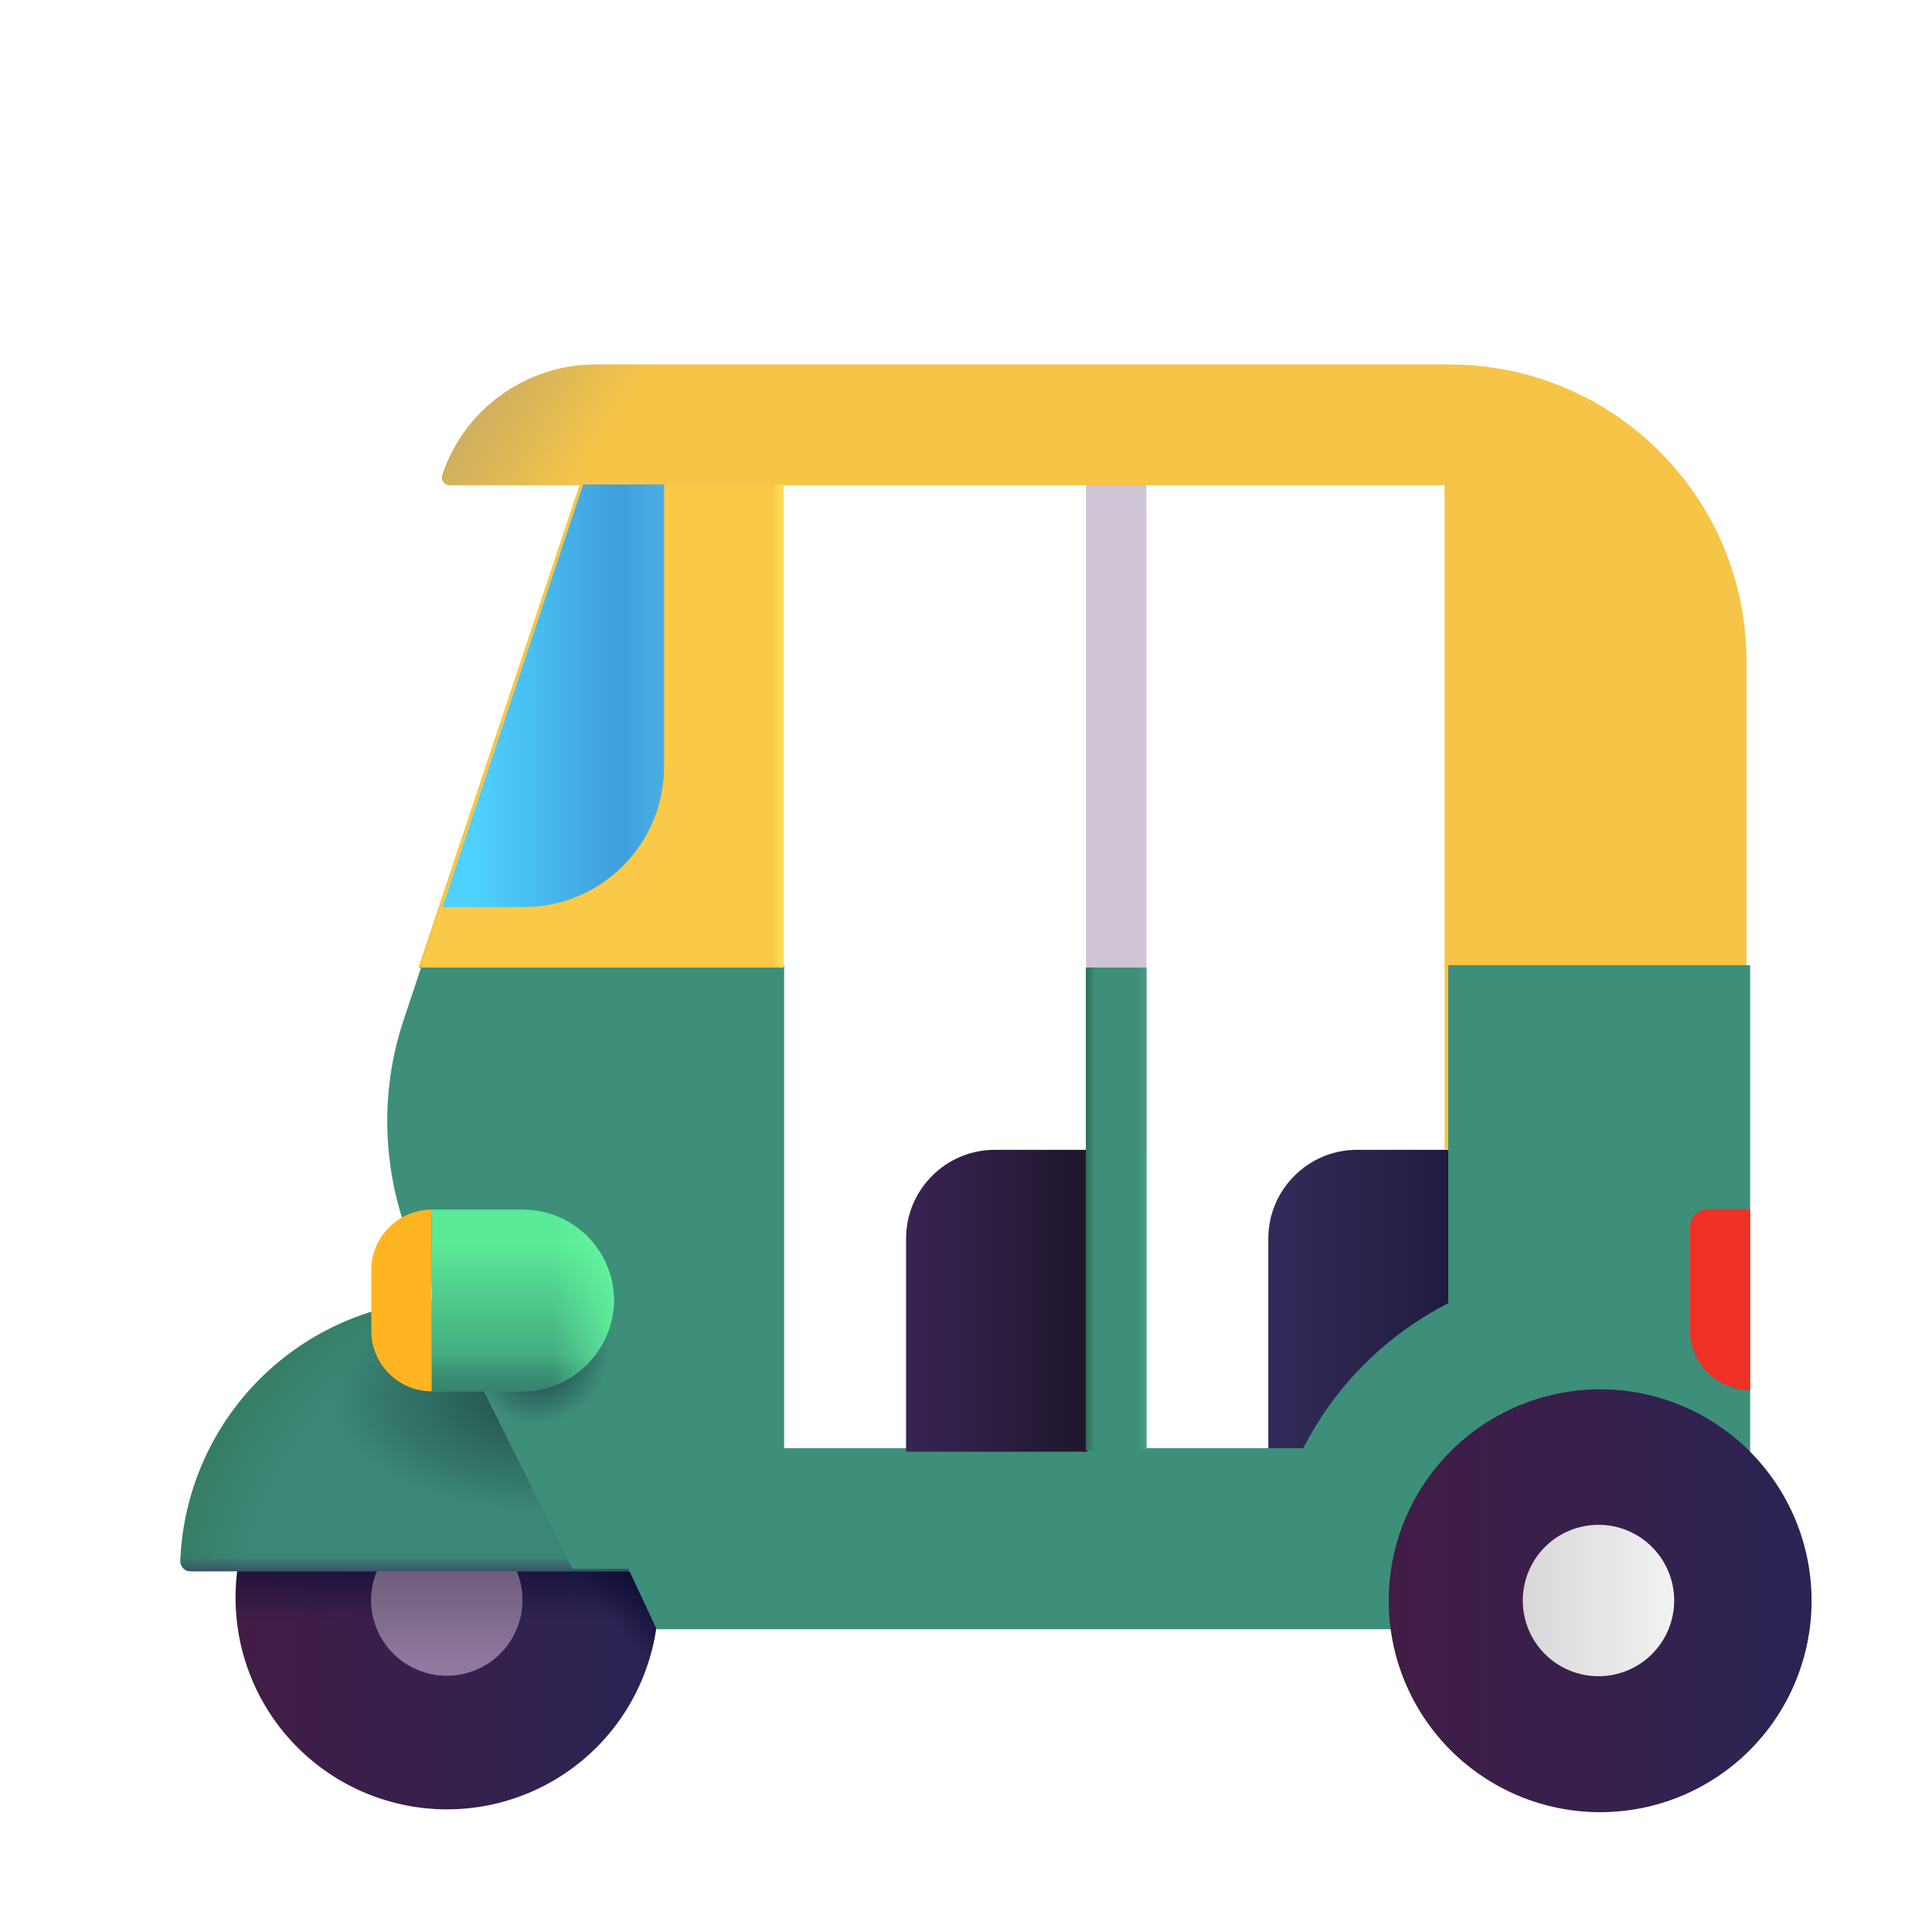 <svg width="205" height="205" viewBox="0 0 205 205" fill="none" xmlns="http://www.w3.org/2000/svg">
<g filter="url(#filter0_ii_945_349)">
<path d="M121.641 49.213H115.234V121.879H121.641V49.213Z" fill="#D0C5D4"/>
</g>
<g filter="url(#filter1_ii_945_349)">
<path d="M154.122 38.598H63.538C56.17 38.598 49.572 43.338 47.266 50.321C47.073 50.834 47.458 51.41 48.034 51.41H61.808L44.703 102.66H83.141V51.41H153.609V121.879H185.641V70.18C185.705 52.755 171.547 38.598 154.122 38.598Z" fill="#F6C547"/>
<path d="M154.122 38.598H63.538C56.17 38.598 49.572 43.338 47.266 50.321C47.073 50.834 47.458 51.41 48.034 51.41H61.808L44.703 102.66H83.141V51.41H153.609V121.879H185.641V70.18C185.705 52.755 171.547 38.598 154.122 38.598Z" fill="url(#paint0_linear_945_349)"/>
</g>
<g filter="url(#filter2_i_945_349)">
<path d="M153.672 121.879H143.87C138.681 121.879 134.453 126.107 134.453 131.296V153.91H153.672V121.879Z" fill="url(#paint1_linear_945_349)"/>
</g>
<g filter="url(#filter3_ii_945_349)">
<path d="M47.431 192.187C53.381 192.187 59.087 189.824 63.294 185.617C67.502 181.409 69.865 175.703 69.865 169.753C69.865 163.803 67.502 158.096 63.294 153.889C59.087 149.682 53.381 147.318 47.431 147.318C41.481 147.318 35.774 149.682 31.567 153.889C27.36 158.096 24.996 163.803 24.996 169.753C24.996 175.703 27.36 181.409 31.567 185.617C35.774 189.824 41.481 192.187 47.431 192.187Z" fill="url(#paint2_linear_945_349)"/>
<path d="M47.431 192.187C53.381 192.187 59.087 189.824 63.294 185.617C67.502 181.409 69.865 175.703 69.865 169.753C69.865 163.803 67.502 158.096 63.294 153.889C59.087 149.682 53.381 147.318 47.431 147.318C41.481 147.318 35.774 149.682 31.567 153.889C27.36 158.096 24.996 163.803 24.996 169.753C24.996 175.703 27.36 181.409 31.567 185.617C35.774 189.824 41.481 192.187 47.431 192.187Z" fill="url(#paint3_linear_945_349)"/>
<path d="M47.431 192.187C53.381 192.187 59.087 189.824 63.294 185.617C67.502 181.409 69.865 175.703 69.865 169.753C69.865 163.803 67.502 158.096 63.294 153.889C59.087 149.682 53.381 147.318 47.431 147.318C41.481 147.318 35.774 149.682 31.567 153.889C27.36 158.096 24.996 163.803 24.996 169.753C24.996 175.703 27.36 181.409 31.567 185.617C35.774 189.824 41.481 192.187 47.431 192.187Z" fill="url(#paint4_linear_945_349)"/>
</g>
<g filter="url(#filter4_di_945_349)">
<path d="M47.432 177.786C49.562 177.786 51.606 176.94 53.112 175.433C54.619 173.927 55.465 171.884 55.465 169.753C55.465 167.622 54.619 165.579 53.112 164.072C51.606 162.566 49.562 161.719 47.432 161.719C45.301 161.719 43.258 162.566 41.751 164.072C40.245 165.579 39.398 167.622 39.398 169.753C39.398 171.884 40.245 173.927 41.751 175.433C43.258 176.94 45.301 177.786 47.432 177.786Z" fill="url(#paint5_linear_945_349)"/>
</g>
<path d="M75.708 166.723C76.284 166.723 76.797 166.21 76.797 165.634C76.504 158.182 73.339 151.133 67.966 145.962C62.592 140.791 55.426 137.9 47.969 137.895C40.508 137.889 33.336 140.777 27.96 145.949C22.584 151.122 19.422 158.178 19.141 165.634C19.141 166.21 19.589 166.723 20.23 166.723H75.708Z" fill="#3B8676"/>
<path d="M75.708 166.723C76.284 166.723 76.797 166.21 76.797 165.634C76.504 158.182 73.339 151.133 67.966 145.962C62.592 140.791 55.426 137.9 47.969 137.895C40.508 137.889 33.336 140.777 27.96 145.949C22.584 151.122 19.422 158.178 19.141 165.634C19.141 166.21 19.589 166.723 20.23 166.723H75.708Z" fill="url(#paint6_radial_945_349)"/>
<path d="M75.708 166.723C76.284 166.723 76.797 166.21 76.797 165.634C76.504 158.182 73.339 151.133 67.966 145.962C62.592 140.791 55.426 137.9 47.969 137.895C40.508 137.889 33.336 140.777 27.96 145.949C22.584 151.122 19.422 158.178 19.141 165.634C19.141 166.21 19.589 166.723 20.23 166.723H75.708Z" fill="url(#paint7_linear_945_349)"/>
<path d="M75.708 166.723C76.284 166.723 76.797 166.21 76.797 165.634C76.504 158.182 73.339 151.133 67.966 145.962C62.592 140.791 55.426 137.9 47.969 137.895C40.508 137.889 33.336 140.777 27.96 145.949C22.584 151.122 19.422 158.178 19.141 165.634C19.141 166.21 19.589 166.723 20.23 166.723H75.708Z" fill="url(#paint8_radial_945_349)"/>
<path d="M75.708 166.723C76.284 166.723 76.797 166.21 76.797 165.634C76.504 158.182 73.339 151.133 67.966 145.962C62.592 140.791 55.426 137.9 47.969 137.895C40.508 137.889 33.336 140.777 27.96 145.949C22.584 151.122 19.422 158.178 19.141 165.634C19.141 166.21 19.589 166.723 20.23 166.723H75.708Z" fill="url(#paint9_linear_945_349)"/>
<g filter="url(#filter5_ii_945_349)">
<path d="M83.204 153.91V102.66H44.766L42.844 108.426C39.961 117.01 40.666 126.427 44.702 134.563L60.737 166.703H66.669L69.68 173.129H185.704V102.66H153.672V138.535C147.052 141.91 141.669 147.291 138.291 153.91H83.204Z" fill="#3D8F7A"/>
<path d="M83.204 153.91V102.66H44.766L42.844 108.426C39.961 117.01 40.666 126.427 44.702 134.563L60.737 166.703H66.669L69.68 173.129H185.704V102.66H153.672V138.535C147.052 141.91 141.669 147.291 138.291 153.91H83.204Z" fill="url(#paint10_radial_945_349)"/>
</g>
<g filter="url(#filter6_i_945_349)">
<path d="M168.949 153.91L159.641 102.66H153.67V138.535C147.05 141.91 141.667 147.291 138.289 153.91H168.949Z" fill="#3D8F7A"/>
</g>
<path d="M168.949 153.91L159.641 102.66H153.67V138.535C147.05 141.91 141.667 147.291 138.289 153.91H168.949Z" fill="url(#paint11_linear_945_349)"/>
<path d="M83.141 51.41H61.808L44.703 102.66H83.141V51.41Z" fill="#FAC947"/>
<path d="M83.141 51.41H61.808L44.703 102.66H83.141V51.41Z" fill="url(#paint12_linear_945_349)"/>
<g filter="url(#filter7_i_945_349)">
<path d="M115.234 121.879H105.433C100.244 121.879 96.016 126.107 96.016 131.296V153.91H115.234V121.879Z" fill="url(#paint13_linear_945_349)"/>
</g>
<path d="M121.641 102.66H115.234V153.91H121.641V102.66Z" fill="#3D8F7A"/>
<path d="M121.641 102.66H115.234V153.91H121.641V102.66Z" fill="url(#paint14_linear_945_349)"/>
<path d="M121.641 102.66H115.234V153.91H121.641V102.66Z" fill="url(#paint15_linear_945_349)"/>
<g filter="url(#filter8_iii_945_349)">
<path d="M169.689 192.187C175.639 192.187 181.345 189.824 185.552 185.617C189.76 181.409 192.123 175.703 192.123 169.753C192.123 163.803 189.76 158.096 185.552 153.889C181.345 149.682 175.639 147.318 169.689 147.318C163.739 147.318 158.032 149.682 153.825 153.889C149.618 158.096 147.254 163.803 147.254 169.753C147.254 175.703 149.618 181.409 153.825 185.617C158.032 189.824 163.739 192.187 169.689 192.187Z" fill="url(#paint16_linear_945_349)"/>
</g>
<g filter="url(#filter9_d_945_349)">
<path d="M169.686 177.786C171.816 177.786 173.86 176.94 175.366 175.433C176.873 173.927 177.719 171.884 177.719 169.753C177.719 167.622 176.873 165.579 175.366 164.072C173.86 162.566 171.816 161.719 169.686 161.719C167.555 161.719 165.512 162.566 164.005 164.072C162.499 165.579 161.652 167.622 161.652 169.753C161.652 171.884 162.499 173.927 164.005 175.433C165.512 176.94 167.555 177.786 169.686 177.786Z" fill="url(#paint17_linear_945_349)"/>
</g>
<path d="M55.478 147.632H45.805V128.349H55.478C60.795 128.349 65.152 132.641 65.152 138.023C65.088 143.276 60.795 147.632 55.478 147.632Z" fill="url(#paint18_linear_945_349)"/>
<path d="M55.478 147.632H45.805V128.349H55.478C60.795 128.349 65.152 132.641 65.152 138.023C65.088 143.276 60.795 147.632 55.478 147.632Z" fill="url(#paint19_linear_945_349)"/>
<path d="M55.478 147.632H45.805V128.349H55.478C60.795 128.349 65.152 132.641 65.152 138.023C65.088 143.276 60.795 147.632 55.478 147.632Z" fill="url(#paint20_linear_945_349)"/>
<path d="M45.805 147.632V128.349C42.281 128.349 39.398 131.232 39.398 134.755V141.226C39.398 144.749 42.281 147.632 45.805 147.632Z" fill="#FFB521"/>
<path d="M185.703 147.504C182.18 147.504 179.297 144.621 179.297 141.098V130.271C179.297 129.182 180.194 128.285 181.283 128.285H185.703V147.504Z" fill="#EE3124"/>
<path d="M61.872 51.41L46.945 96.254H55.53C63.794 96.254 70.456 89.591 70.456 81.327V51.41H61.872Z" fill="url(#paint21_linear_945_349)"/>
<path d="M61.872 51.41L46.945 96.254H55.53C63.794 96.254 70.456 89.591 70.456 81.327V51.41H61.872Z" fill="url(#paint22_linear_945_349)"/>
<defs>
<filter id="filter0_ii_945_349" x="115.184" y="49.213" width="6.506" height="72.666" filterUnits="userSpaceOnUse" color-interpolation-filters="sRGB">
<feFlood flood-opacity="0" result="BackgroundImageFix"/>
<feBlend mode="normal" in="SourceGraphic" in2="BackgroundImageFix" result="shape"/>
<feColorMatrix in="SourceAlpha" type="matrix" values="0 0 0 0 0 0 0 0 0 0 0 0 0 0 0 0 0 0 127 0" result="hardAlpha"/>
<feOffset dx="0.05"/>
<feGaussianBlur stdDeviation="0.025"/>
<feComposite in2="hardAlpha" operator="arithmetic" k2="-1" k3="1"/>
<feColorMatrix type="matrix" values="0 0 0 0 0.643 0 0 0 0 0.592 0 0 0 0 0.608 0 0 0 1 0"/>
<feBlend mode="normal" in2="shape" result="effect1_innerShadow_945_349"/>
<feColorMatrix in="SourceAlpha" type="matrix" values="0 0 0 0 0 0 0 0 0 0 0 0 0 0 0 0 0 0 127 0" result="hardAlpha"/>
<feOffset dx="-0.05"/>
<feGaussianBlur stdDeviation="0.025"/>
<feComposite in2="hardAlpha" operator="arithmetic" k2="-1" k3="1"/>
<feColorMatrix type="matrix" values="0 0 0 0 0.878 0 0 0 0 0.843 0 0 0 0 0.882 0 0 0 1 0"/>
<feBlend mode="normal" in2="effect1_innerShadow_945_349" result="effect2_innerShadow_945_349"/>
</filter>
<filter id="filter1_ii_945_349" x="44.328" y="38.548" width="141.363" height="83.456" filterUnits="userSpaceOnUse" color-interpolation-filters="sRGB">
<feFlood flood-opacity="0" result="BackgroundImageFix"/>
<feBlend mode="normal" in="SourceGraphic" in2="BackgroundImageFix" result="shape"/>
<feColorMatrix in="SourceAlpha" type="matrix" values="0 0 0 0 0 0 0 0 0 0 0 0 0 0 0 0 0 0 127 0" result="hardAlpha"/>
<feOffset dx="-0.375" dy="0.125"/>
<feGaussianBlur stdDeviation="0.188"/>
<feComposite in2="hardAlpha" operator="arithmetic" k2="-1" k3="1"/>
<feColorMatrix type="matrix" values="0 0 0 0 1 0 0 0 0 0.976 0 0 0 0 0.431 0 0 0 1 0"/>
<feBlend mode="normal" in2="shape" result="effect1_innerShadow_945_349"/>
<feColorMatrix in="SourceAlpha" type="matrix" values="0 0 0 0 0 0 0 0 0 0 0 0 0 0 0 0 0 0 127 0" result="hardAlpha"/>
<feOffset dx="0.05" dy="-0.05"/>
<feGaussianBlur stdDeviation="0.05"/>
<feComposite in2="hardAlpha" operator="arithmetic" k2="-1" k3="1"/>
<feColorMatrix type="matrix" values="0 0 0 0 0.776 0 0 0 0 0.557 0 0 0 0 0.243 0 0 0 1 0"/>
<feBlend mode="normal" in2="effect1_innerShadow_945_349" result="effect2_innerShadow_945_349"/>
</filter>
<filter id="filter2_i_945_349" x="134.453" y="121.879" width="19.344" height="32.156" filterUnits="userSpaceOnUse" color-interpolation-filters="sRGB">
<feFlood flood-opacity="0" result="BackgroundImageFix"/>
<feBlend mode="normal" in="SourceGraphic" in2="BackgroundImageFix" result="shape"/>
<feColorMatrix in="SourceAlpha" type="matrix" values="0 0 0 0 0 0 0 0 0 0 0 0 0 0 0 0 0 0 127 0" result="hardAlpha"/>
<feOffset dx="0.125" dy="0.125"/>
<feGaussianBlur stdDeviation="0.188"/>
<feComposite in2="hardAlpha" operator="arithmetic" k2="-1" k3="1"/>
<feColorMatrix type="matrix" values="0 0 0 0 0.09 0 0 0 0 0.098 0 0 0 0 0.161 0 0 0 1 0"/>
<feBlend mode="normal" in2="shape" result="effect1_innerShadow_945_349"/>
</filter>
<filter id="filter3_ii_945_349" x="24.896" y="147.218" width="45.071" height="44.969" filterUnits="userSpaceOnUse" color-interpolation-filters="sRGB">
<feFlood flood-opacity="0" result="BackgroundImageFix"/>
<feBlend mode="normal" in="SourceGraphic" in2="BackgroundImageFix" result="shape"/>
<feColorMatrix in="SourceAlpha" type="matrix" values="0 0 0 0 0 0 0 0 0 0 0 0 0 0 0 0 0 0 127 0" result="hardAlpha"/>
<feOffset dx="0.1" dy="-0.1"/>
<feGaussianBlur stdDeviation="0.1"/>
<feComposite in2="hardAlpha" operator="arithmetic" k2="-1" k3="1"/>
<feColorMatrix type="matrix" values="0 0 0 0 0.224 0 0 0 0 0.114 0 0 0 0 0.306 0 0 0 1 0"/>
<feBlend mode="normal" in2="shape" result="effect1_innerShadow_945_349"/>
<feColorMatrix in="SourceAlpha" type="matrix" values="0 0 0 0 0 0 0 0 0 0 0 0 0 0 0 0 0 0 127 0" result="hardAlpha"/>
<feOffset dx="-0.1" dy="-0.1"/>
<feGaussianBlur stdDeviation="0.1"/>
<feComposite in2="hardAlpha" operator="arithmetic" k2="-1" k3="1"/>
<feColorMatrix type="matrix" values="0 0 0 0 0.188 0 0 0 0 0.176 0 0 0 0 0.365 0 0 0 1 0"/>
<feBlend mode="normal" in2="effect1_innerShadow_945_349" result="effect2_innerShadow_945_349"/>
</filter>
<filter id="filter4_di_945_349" x="39.248" y="161.669" width="16.266" height="16.267" filterUnits="userSpaceOnUse" color-interpolation-filters="sRGB">
<feFlood flood-opacity="0" result="BackgroundImageFix"/>
<feColorMatrix in="SourceAlpha" type="matrix" values="0 0 0 0 0 0 0 0 0 0 0 0 0 0 0 0 0 0 127 0" result="hardAlpha"/>
<feOffset dx="-0.075" dy="0.075"/>
<feGaussianBlur stdDeviation="0.037"/>
<feComposite in2="hardAlpha" operator="out"/>
<feColorMatrix type="matrix" values="0 0 0 0 0.188 0 0 0 0 0.09 0 0 0 0 0.251 0 0 0 1 0"/>
<feBlend mode="normal" in2="BackgroundImageFix" result="effect1_dropShadow_945_349"/>
<feBlend mode="normal" in="SourceGraphic" in2="effect1_dropShadow_945_349" result="shape"/>
<feColorMatrix in="SourceAlpha" type="matrix" values="0 0 0 0 0 0 0 0 0 0 0 0 0 0 0 0 0 0 127 0" result="hardAlpha"/>
<feOffset dx="0.05" dy="-0.05"/>
<feGaussianBlur stdDeviation="0.037"/>
<feComposite in2="hardAlpha" operator="arithmetic" k2="-1" k3="1"/>
<feColorMatrix type="matrix" values="0 0 0 0 0.463 0 0 0 0 0.357 0 0 0 0 0.533 0 0 0 1 0"/>
<feBlend mode="normal" in2="shape" result="effect2_innerShadow_945_349"/>
</filter>
<filter id="filter5_ii_945_349" x="40.79" y="102.41" width="145.163" height="70.719" filterUnits="userSpaceOnUse" color-interpolation-filters="sRGB">
<feFlood flood-opacity="0" result="BackgroundImageFix"/>
<feBlend mode="normal" in="SourceGraphic" in2="BackgroundImageFix" result="shape"/>
<feColorMatrix in="SourceAlpha" type="matrix" values="0 0 0 0 0 0 0 0 0 0 0 0 0 0 0 0 0 0 127 0" result="hardAlpha"/>
<feOffset dx="-0.375"/>
<feGaussianBlur stdDeviation="0.15"/>
<feComposite in2="hardAlpha" operator="arithmetic" k2="-1" k3="1"/>
<feColorMatrix type="matrix" values="0 0 0 0 0.31 0 0 0 0 0.647 0 0 0 0 0.537 0 0 0 1 0"/>
<feBlend mode="normal" in2="shape" result="effect1_innerShadow_945_349"/>
<feColorMatrix in="SourceAlpha" type="matrix" values="0 0 0 0 0 0 0 0 0 0 0 0 0 0 0 0 0 0 127 0" result="hardAlpha"/>
<feOffset dx="0.375" dy="-0.25"/>
<feGaussianBlur stdDeviation="0.125"/>
<feComposite in2="hardAlpha" operator="arithmetic" k2="-1" k3="1"/>
<feColorMatrix type="matrix" values="0 0 0 0 0.173 0 0 0 0 0.435 0 0 0 0 0.431 0 0 0 1 0"/>
<feBlend mode="normal" in2="effect1_innerShadow_945_349" result="effect2_innerShadow_945_349"/>
</filter>
<filter id="filter6_i_945_349" x="138.289" y="102.66" width="30.71" height="51.25" filterUnits="userSpaceOnUse" color-interpolation-filters="sRGB">
<feFlood flood-opacity="0" result="BackgroundImageFix"/>
<feBlend mode="normal" in="SourceGraphic" in2="BackgroundImageFix" result="shape"/>
<feColorMatrix in="SourceAlpha" type="matrix" values="0 0 0 0 0 0 0 0 0 0 0 0 0 0 0 0 0 0 127 0" result="hardAlpha"/>
<feOffset dx="0.05"/>
<feGaussianBlur stdDeviation="0.025"/>
<feComposite in2="hardAlpha" operator="arithmetic" k2="-1" k3="1"/>
<feColorMatrix type="matrix" values="0 0 0 0 0.2 0 0 0 0 0.42 0 0 0 0 0.353 0 0 0 1 0"/>
<feBlend mode="normal" in2="shape" result="effect1_innerShadow_945_349"/>
</filter>
<filter id="filter7_i_945_349" x="96.016" y="121.879" width="19.344" height="32.156" filterUnits="userSpaceOnUse" color-interpolation-filters="sRGB">
<feFlood flood-opacity="0" result="BackgroundImageFix"/>
<feBlend mode="normal" in="SourceGraphic" in2="BackgroundImageFix" result="shape"/>
<feColorMatrix in="SourceAlpha" type="matrix" values="0 0 0 0 0 0 0 0 0 0 0 0 0 0 0 0 0 0 127 0" result="hardAlpha"/>
<feOffset dx="0.125" dy="0.125"/>
<feGaussianBlur stdDeviation="0.188"/>
<feComposite in2="hardAlpha" operator="arithmetic" k2="-1" k3="1"/>
<feColorMatrix type="matrix" values="0 0 0 0 0.09 0 0 0 0 0.098 0 0 0 0 0.161 0 0 0 1 0"/>
<feBlend mode="normal" in2="shape" result="effect1_innerShadow_945_349"/>
</filter>
<filter id="filter8_iii_945_349" x="147.154" y="147.218" width="45.071" height="45.069" filterUnits="userSpaceOnUse" color-interpolation-filters="sRGB">
<feFlood flood-opacity="0" result="BackgroundImageFix"/>
<feBlend mode="normal" in="SourceGraphic" in2="BackgroundImageFix" result="shape"/>
<feColorMatrix in="SourceAlpha" type="matrix" values="0 0 0 0 0 0 0 0 0 0 0 0 0 0 0 0 0 0 127 0" result="hardAlpha"/>
<feOffset dx="0.1" dy="-0.1"/>
<feGaussianBlur stdDeviation="0.1"/>
<feComposite in2="hardAlpha" operator="arithmetic" k2="-1" k3="1"/>
<feColorMatrix type="matrix" values="0 0 0 0 0.224 0 0 0 0 0.094 0 0 0 0 0.314 0 0 0 1 0"/>
<feBlend mode="normal" in2="shape" result="effect1_innerShadow_945_349"/>
<feColorMatrix in="SourceAlpha" type="matrix" values="0 0 0 0 0 0 0 0 0 0 0 0 0 0 0 0 0 0 127 0" result="hardAlpha"/>
<feOffset dx="0.1" dy="0.1"/>
<feGaussianBlur stdDeviation="0.1"/>
<feComposite in2="hardAlpha" operator="arithmetic" k2="-1" k3="1"/>
<feColorMatrix type="matrix" values="0 0 0 0 0.224 0 0 0 0 0.094 0 0 0 0 0.314 0 0 0 1 0"/>
<feBlend mode="normal" in2="effect1_innerShadow_945_349" result="effect2_innerShadow_945_349"/>
<feColorMatrix in="SourceAlpha" type="matrix" values="0 0 0 0 0 0 0 0 0 0 0 0 0 0 0 0 0 0 127 0" result="hardAlpha"/>
<feOffset dx="-0.1" dy="0.1"/>
<feGaussianBlur stdDeviation="0.1"/>
<feComposite in2="hardAlpha" operator="arithmetic" k2="-1" k3="1"/>
<feColorMatrix type="matrix" values="0 0 0 0 0.275 0 0 0 0 0.294 0 0 0 0 0.471 0 0 0 1 0"/>
<feBlend mode="normal" in2="effect2_innerShadow_945_349" result="effect3_innerShadow_945_349"/>
</filter>
<filter id="filter9_d_945_349" x="161.077" y="161.294" width="17.066" height="17.067" filterUnits="userSpaceOnUse" color-interpolation-filters="sRGB">
<feFlood flood-opacity="0" result="BackgroundImageFix"/>
<feColorMatrix in="SourceAlpha" type="matrix" values="0 0 0 0 0 0 0 0 0 0 0 0 0 0 0 0 0 0 127 0" result="hardAlpha"/>
<feOffset dx="-0.075" dy="0.075"/>
<feGaussianBlur stdDeviation="0.25"/>
<feComposite in2="hardAlpha" operator="out"/>
<feColorMatrix type="matrix" values="0 0 0 0 0.22 0 0 0 0 0.106 0 0 0 0 0.29 0 0 0 1 0"/>
<feBlend mode="normal" in2="BackgroundImageFix" result="effect1_dropShadow_945_349"/>
<feBlend mode="normal" in="SourceGraphic" in2="effect1_dropShadow_945_349" result="shape"/>
</filter>
<linearGradient id="paint0_linear_945_349" x1="53.14" y1="38.598" x2="65.152" y2="46.131" gradientUnits="userSpaceOnUse">
<stop stop-color="#CCAE62"/>
<stop offset="1" stop-color="#CCAE62" stop-opacity="0"/>
</linearGradient>
<linearGradient id="paint1_linear_945_349" x1="136.068" y1="137.927" x2="155.094" y2="137.927" gradientUnits="userSpaceOnUse">
<stop stop-color="#322A58"/>
<stop offset="1" stop-color="#1E1B3D"/>
</linearGradient>
<linearGradient id="paint2_linear_945_349" x1="25.015" y1="169.785" x2="69.878" y2="169.785" gradientUnits="userSpaceOnUse">
<stop stop-color="#421D46"/>
<stop offset="1" stop-color="#2A2453"/>
</linearGradient>
<linearGradient id="paint3_linear_945_349" x1="47.431" y1="163.321" x2="47.431" y2="172.13" gradientUnits="userSpaceOnUse">
<stop stop-color="#0C0C32"/>
<stop offset="1" stop-color="#0C0C32" stop-opacity="0"/>
</linearGradient>
<linearGradient id="paint4_linear_945_349" x1="68.187" y1="166.127" x2="63.184" y2="169.753" gradientUnits="userSpaceOnUse">
<stop stop-color="#0C0C32"/>
<stop offset="1" stop-color="#0C0C32" stop-opacity="0"/>
</linearGradient>
<linearGradient id="paint5_linear_945_349" x1="49.174" y1="164.525" x2="49.174" y2="176.332" gradientUnits="userSpaceOnUse">
<stop stop-color="#655774"/>
<stop offset="1" stop-color="#90799F"/>
</linearGradient>
<radialGradient id="paint6_radial_945_349" cx="0" cy="0" r="1" gradientUnits="userSpaceOnUse" gradientTransform="translate(58.18 148.113) rotate(180) scale(22.822 12.172)">
<stop offset="0.238" stop-color="#265A52"/>
<stop offset="1" stop-color="#265A52" stop-opacity="0"/>
</radialGradient>
<linearGradient id="paint7_linear_945_349" x1="61.281" y1="153.013" x2="55.579" y2="155.813" gradientUnits="userSpaceOnUse">
<stop offset="0.153" stop-color="#265A52"/>
<stop offset="1" stop-color="#265A52" stop-opacity="0"/>
</linearGradient>
<radialGradient id="paint8_radial_945_349" cx="0" cy="0" r="1" gradientUnits="userSpaceOnUse" gradientTransform="translate(54.371 166.728) rotate(-131.607) scale(35.877 40.581)">
<stop offset="0.735" stop-color="#347A60" stop-opacity="0"/>
<stop offset="1" stop-color="#347A60"/>
</radialGradient>
<linearGradient id="paint9_linear_945_349" x1="47.969" y1="166.723" x2="47.969" y2="165.224" gradientUnits="userSpaceOnUse">
<stop stop-color="#395268"/>
<stop offset="1" stop-color="#395268" stop-opacity="0"/>
</linearGradient>
<radialGradient id="paint10_radial_945_349" cx="0" cy="0" r="1" gradientUnits="userSpaceOnUse" gradientTransform="translate(57.54 144.455) rotate(143.437) scale(7.477 6.632)">
<stop offset="0.307" stop-color="#275353"/>
<stop offset="1" stop-color="#275353" stop-opacity="0"/>
</radialGradient>
<linearGradient id="paint11_linear_945_349" x1="156.835" y1="102.013" x2="155.387" y2="104.864" gradientUnits="userSpaceOnUse">
<stop stop-color="#3D8F7A"/>
<stop offset="1" stop-color="#3D8F7A" stop-opacity="0"/>
</linearGradient>
<linearGradient id="paint12_linear_945_349" x1="83.141" y1="77.035" x2="81.968" y2="77.035" gradientUnits="userSpaceOnUse">
<stop offset="0.23" stop-color="#FFDD55"/>
<stop offset="1" stop-color="#FFDD55" stop-opacity="0"/>
</linearGradient>
<linearGradient id="paint13_linear_945_349" x1="96.016" y1="137.927" x2="115.234" y2="137.927" gradientUnits="userSpaceOnUse">
<stop stop-color="#382452"/>
<stop offset="1" stop-color="#1F162D"/>
</linearGradient>
<linearGradient id="paint14_linear_945_349" x1="115.234" y1="107.068" x2="116.247" y2="107.068" gradientUnits="userSpaceOnUse">
<stop stop-color="#306D56"/>
<stop offset="1" stop-color="#306D56" stop-opacity="0"/>
</linearGradient>
<linearGradient id="paint15_linear_945_349" x1="121.404" y1="109.669" x2="120.603" y2="109.669" gradientUnits="userSpaceOnUse">
<stop stop-color="#479982"/>
<stop offset="1" stop-color="#479982" stop-opacity="0"/>
</linearGradient>
<linearGradient id="paint16_linear_945_349" x1="147.267" y1="169.785" x2="192.136" y2="169.785" gradientUnits="userSpaceOnUse">
<stop stop-color="#421D46"/>
<stop offset="1" stop-color="#2A2453"/>
</linearGradient>
<linearGradient id="paint17_linear_945_349" x1="161.652" y1="169.785" x2="177.719" y2="169.785" gradientUnits="userSpaceOnUse">
<stop stop-color="#D8D8D8"/>
<stop offset="1" stop-color="#F2F2F2"/>
</linearGradient>
<linearGradient id="paint18_linear_945_349" x1="55.478" y1="131.892" x2="55.478" y2="145.505" gradientUnits="userSpaceOnUse">
<stop stop-color="#5BEA97"/>
<stop offset="1" stop-color="#40A37C"/>
</linearGradient>
<linearGradient id="paint19_linear_945_349" x1="55.478" y1="149.906" x2="55.478" y2="143.705" gradientUnits="userSpaceOnUse">
<stop stop-color="#316E65"/>
<stop offset="1" stop-color="#316E65" stop-opacity="0"/>
</linearGradient>
<linearGradient id="paint20_linear_945_349" x1="67.688" y1="139.099" x2="58.681" y2="139.099" gradientUnits="userSpaceOnUse">
<stop stop-color="#67FCA3"/>
<stop offset="1" stop-color="#67FCA3" stop-opacity="0"/>
</linearGradient>
<linearGradient id="paint21_linear_945_349" x1="50.635" y1="73.864" x2="66.254" y2="73.864" gradientUnits="userSpaceOnUse">
<stop stop-color="#4ED1FD"/>
<stop offset="1" stop-color="#3E9DDD"/>
</linearGradient>
<linearGradient id="paint22_linear_945_349" x1="72.859" y1="78.438" x2="65.453" y2="78.438" gradientUnits="userSpaceOnUse">
<stop stop-color="#4FB7E7"/>
<stop offset="1" stop-color="#4FB7E7" stop-opacity="0"/>
</linearGradient>
</defs>
</svg>
